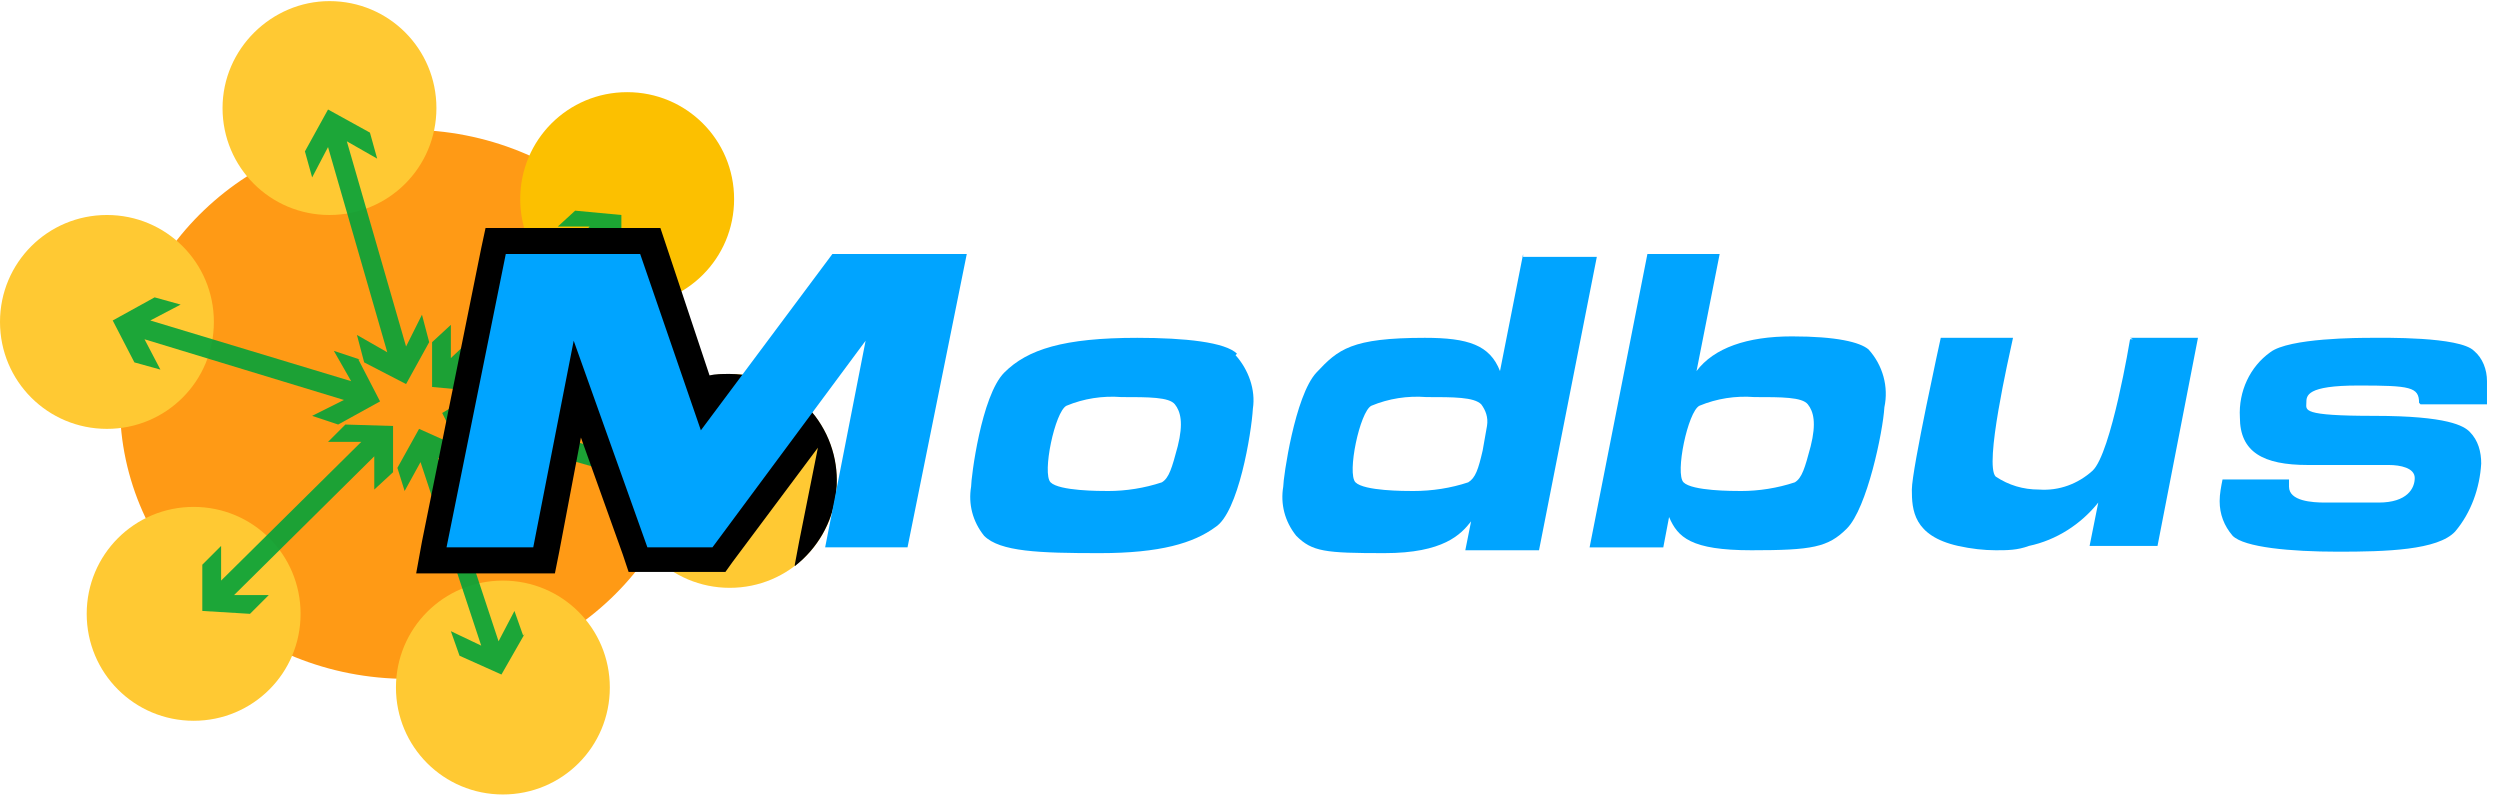 <svg xmlns="http://www.w3.org/2000/svg" id="Layer_1" version="1.1" viewBox="0.0 0.0 173.0 55.0" width="172.2" height="54.9">
  
  <defs>
    <style>
      .st0 {
        fill: #fcc000;
      }

      .st1 {
        fill: #ff9a15;
      }

      .st2 {
        fill: #03a239;
      }

      .st3 {
        opacity: .9;
      }

      .st4 {
        fill: #ffc933;
      }

      .st5 {
        fill: #00a4ff;
      }
    </style>
  </defs>
  <g id="Modbus">
    <path id="Tracé_26" class="st1" d="M48.1,27.9c0-10.5-8.9-19-19.9-19S8.3,17.4,8.3,27.9s8.9,19,19.9,19c11,0,19.9-8.5,19.9-19" />
    <path id="Tracé_27" class="st4" d="M30.2,7.4c0,4.1-3.3,7.4-7.4,7.4s-7.4-3.3-7.4-7.4S18.8,0,22.8,0h0c4.1,0,7.4,3.3,7.4,7.4" />
    <path id="Tracé_28" class="st0" d="M50.8,13.7c0,4.1-3.3,7.4-7.4,7.4s-7.4-3.3-7.4-7.4,3.3-7.4,7.4-7.4c4.1,0,7.4,3.3,7.4,7.4s0,0,0,0" />
    <path id="Tracé_29" class="st4" d="M57.9,33.2c0,4.1-3.3,7.4-7.4,7.4s-7.4-3.3-7.4-7.4,3.3-7.4,7.4-7.4,7.4,3.3,7.4,7.4h0" />
    <path id="Tracé_30" class="st4" d="M42.2,47.5c0,4.1-3.3,7.4-7.4,7.4s-7.4-3.3-7.4-7.4c0-4.1,3.3-7.4,7.4-7.4s7.4,3.3,7.4,7.4h0" />
    <path id="Tracé_31" class="st4" d="M20.8,42.4c0,4.1-3.3,7.4-7.4,7.4s-7.4-3.3-7.4-7.4,3.3-7.4,7.4-7.4h0c4.1,0,7.4,3.3,7.4,7.4" />
    <path id="Tracé_32" class="st4" d="M14.8,22.2c0,4.1-3.3,7.4-7.4,7.4C3.3,29.6,0,26.3,0,22.2s3.3-7.4,7.4-7.4h0c4.1,0,7.4,3.3,7.4,7.4" />
    <g id="Groupe_13" class="st3">
      <path id="Tracé_33" class="st2" d="M29.7,23.6l-.5-1.9-1.1,2.2-4.1-14.2,2.1,1.2-.5-1.8-2.9-1.6-1.6,2.9.5,1.8,1.1-2.1,4.1,14.2-2.1-1.2.5,1.9,2.9,1.5,1.6-2.9Z" />
      <path id="Tracé_34" class="st2" d="M33.2,27.1l1.3-1.2-2.3-.2,9.6-8.9v2.2l1.2-1.1v-3.1c0,0-3.2-.3-3.2-.3l-1.2,1.1h2.2c0,.1-9.6,9.1-9.6,9.1v-2.3s-1.3,1.2-1.3,1.2v3.1c0,0,3.2.3,3.2.3Z" />
      <path id="Tracé_35" class="st2" d="M17.3,42.4l1.3-1.3h-2.4c0,0,9.7-9.6,9.7-9.6v2.3s1.3-1.2,1.3-1.2v-3.2c0,0-3.3-.1-3.3-.1l-1.2,1.2h2.3c0,0-9.7,9.6-9.7,9.6v-2.4s-1.3,1.3-1.3,1.3v3.2c.1,0,3.3.2,3.3.2Z" />
      <path id="Tracé_36" class="st2" d="M24.9,24.8l-1.8-.6,1.2,2.1-13.9-4.2,2.1-1.1-1.8-.5-2.9,1.6,1.5,2.9,1.8.5-1.1-2.1,13.8,4.2-2.2,1.1,1.8.6,2.9-1.6-1.5-2.9Z" />
      <path id="Tracé_37" class="st2" d="M36.2,43.9l-.6-1.7-1.1,2.1-4.2-12.7,2.1.9-.5-1.6-2.9-1.3-1.5,2.7.5,1.6,1.1-2,4.2,12.7-2.1-1,.6,1.7,2.9,1.3,1.6-2.8Z" />
      <path id="Tracé_38" class="st2" d="M46.4,30.6l-1.7-.5,1.1,2.1-12.9-3.7,2-1.1-1.6-.5-2.7,1.6,1.4,2.8,1.6.5-1-2,12.9,3.7-2,1.2,1.7.5,2.7-1.7-1.4-2.8Z" />
    </g>
    <path id="Tracé_39" class="st5" d="M85.6,24.4c-.8-.8-3.6-1.1-6.9-1.1-5.1,0-7.6.8-9.2,2.4s-2.3,7.3-2.3,7.9c-.2,1.2.1,2.4.9,3.4,1.1,1.1,3.8,1.2,8,1.2s6.5-.7,8-1.8c1.6-1,2.5-6.5,2.6-8.2.2-1.3-.3-2.7-1.2-3.7M81.5,30.8c-.4,1.5-.6,2.2-1.1,2.5-1.2.4-2.5.6-3.7.6-.6,0-3.4,0-4-.6s.3-4.9,1.1-5.3c1.2-.5,2.5-.7,3.8-.6,1.9,0,3.3,0,3.7.5.4.5.6,1.3.2,2.9" />
    <path id="Tracé_40" class="st5" d="M105.4,17.5l-1.6,8.1c-.7-1.8-2.2-2.3-5.2-2.3-5.1,0-6,.8-7.5,2.4s-2.3,7.3-2.3,7.9c-.2,1.2.1,2.4.9,3.4,1.1,1.1,2,1.2,6.1,1.2s5.3-1.3,6-2.2l-.4,2h5.1l4-20.3h-5.1ZM101.6,33.3c-1.2.4-2.5.6-3.8.6-.6,0-3.4,0-4-.6s.3-4.9,1.1-5.3c1.2-.5,2.5-.7,3.8-.6,1.9,0,3.3,0,3.8.5.3.4.5.9.4,1.5l-.3,1.7c-.3,1.3-.5,1.9-1,2.2" />
    <path id="Tracé_41" class="st5" d="M129.3,24.1c-.6-.5-2.2-.9-5.3-.9s-5.4.8-6.6,2.4l1.6-8.1h-5l-4,20.3h5.1l.4-2.1c.6,1.4,1.5,2.3,5.7,2.3s5.3-.2,6.6-1.5c1.4-1.4,2.5-6.7,2.6-8.4.3-1.4-.1-2.9-1.1-4M125.3,30.8c-.4,1.5-.6,2.2-1.1,2.5-1.2.4-2.5.6-3.7.6-.6,0-3.4,0-4-.6s.3-4.9,1.1-5.3c1.2-.5,2.5-.7,3.8-.6,1.9,0,3.3,0,3.7.5.4.5.6,1.3.2,2.9" />
    <path id="Tracé_42" class="st5" d="M147.6,23.4h-.2s-1.3,7.9-2.6,9.1c-1,.9-2.3,1.4-3.7,1.3-1.1,0-2.1-.3-3-.9-.8-.8.9-8.2,1.2-9.6h-5s-2,9.1-2,10.5.1,3.2,3.2,3.9c.9.2,1.8.3,2.6.3.8,0,1.5,0,2.3-.3,1.9-.4,3.6-1.5,4.8-3l-.6,3h4.7l2.8-14.4h-4.7Z" />
    <path id="Tracé_43" class="st5" d="M167.5,27.9h4.6s0-1.1,0-1.6c0-.8-.3-1.6-.9-2.1-1-1-6.3-.9-7.1-.9s-5.7,0-7,1c-1.4,1-2.2,2.7-2.1,4.5,0,2.4,1.6,3.3,4.7,3.3h5.6c.8,0,1.8.2,1.8.9s-.5,1.7-2.5,1.7h-3.7c-.9,0-2.5-.1-2.5-1.1v-.5h-4.6c-.1.5-.2,1-.2,1.5,0,.9.3,1.7.9,2.4.8.8,4,1.1,7.3,1.1s6.9-.1,8.1-1.4c1.1-1.3,1.7-3,1.8-4.7,0-.8-.2-1.6-.8-2.2-.4-.4-1.5-1.1-6.6-1.1s-4.7-.4-4.7-.9,0-1.2,3.6-1.2c3.6,0,4.2.1,4.2,1.2" />
    <path id="Tracé_44" d="M55,39.1c3.2-2.5,3.9-7.1,1.4-10.4-1.4-1.8-3.6-2.9-5.9-2.9-.5,0-1,0-1.4.1l-3-9-.4-1.2h-12.1l-.3,1.4-4.1,20.3-.4,2.2h9.6l.3-1.5,1.5-7.9,2.9,8.1.4,1.2h6.7l.5-.7,5.9-7.9-1.3,6.5-.3,1.6Z" />
    <path id="Tracé_45" class="st5" d="M30.9,37.8l4.1-20.3h9.3l4.2,12.2,9.1-12.2h9.3l-4.1,20.3h-5.7l2.8-14.3-10.6,14.3h-4.5l-5.1-14.3-2.8,14.3h-5.9Z" />
  </g>
</svg>